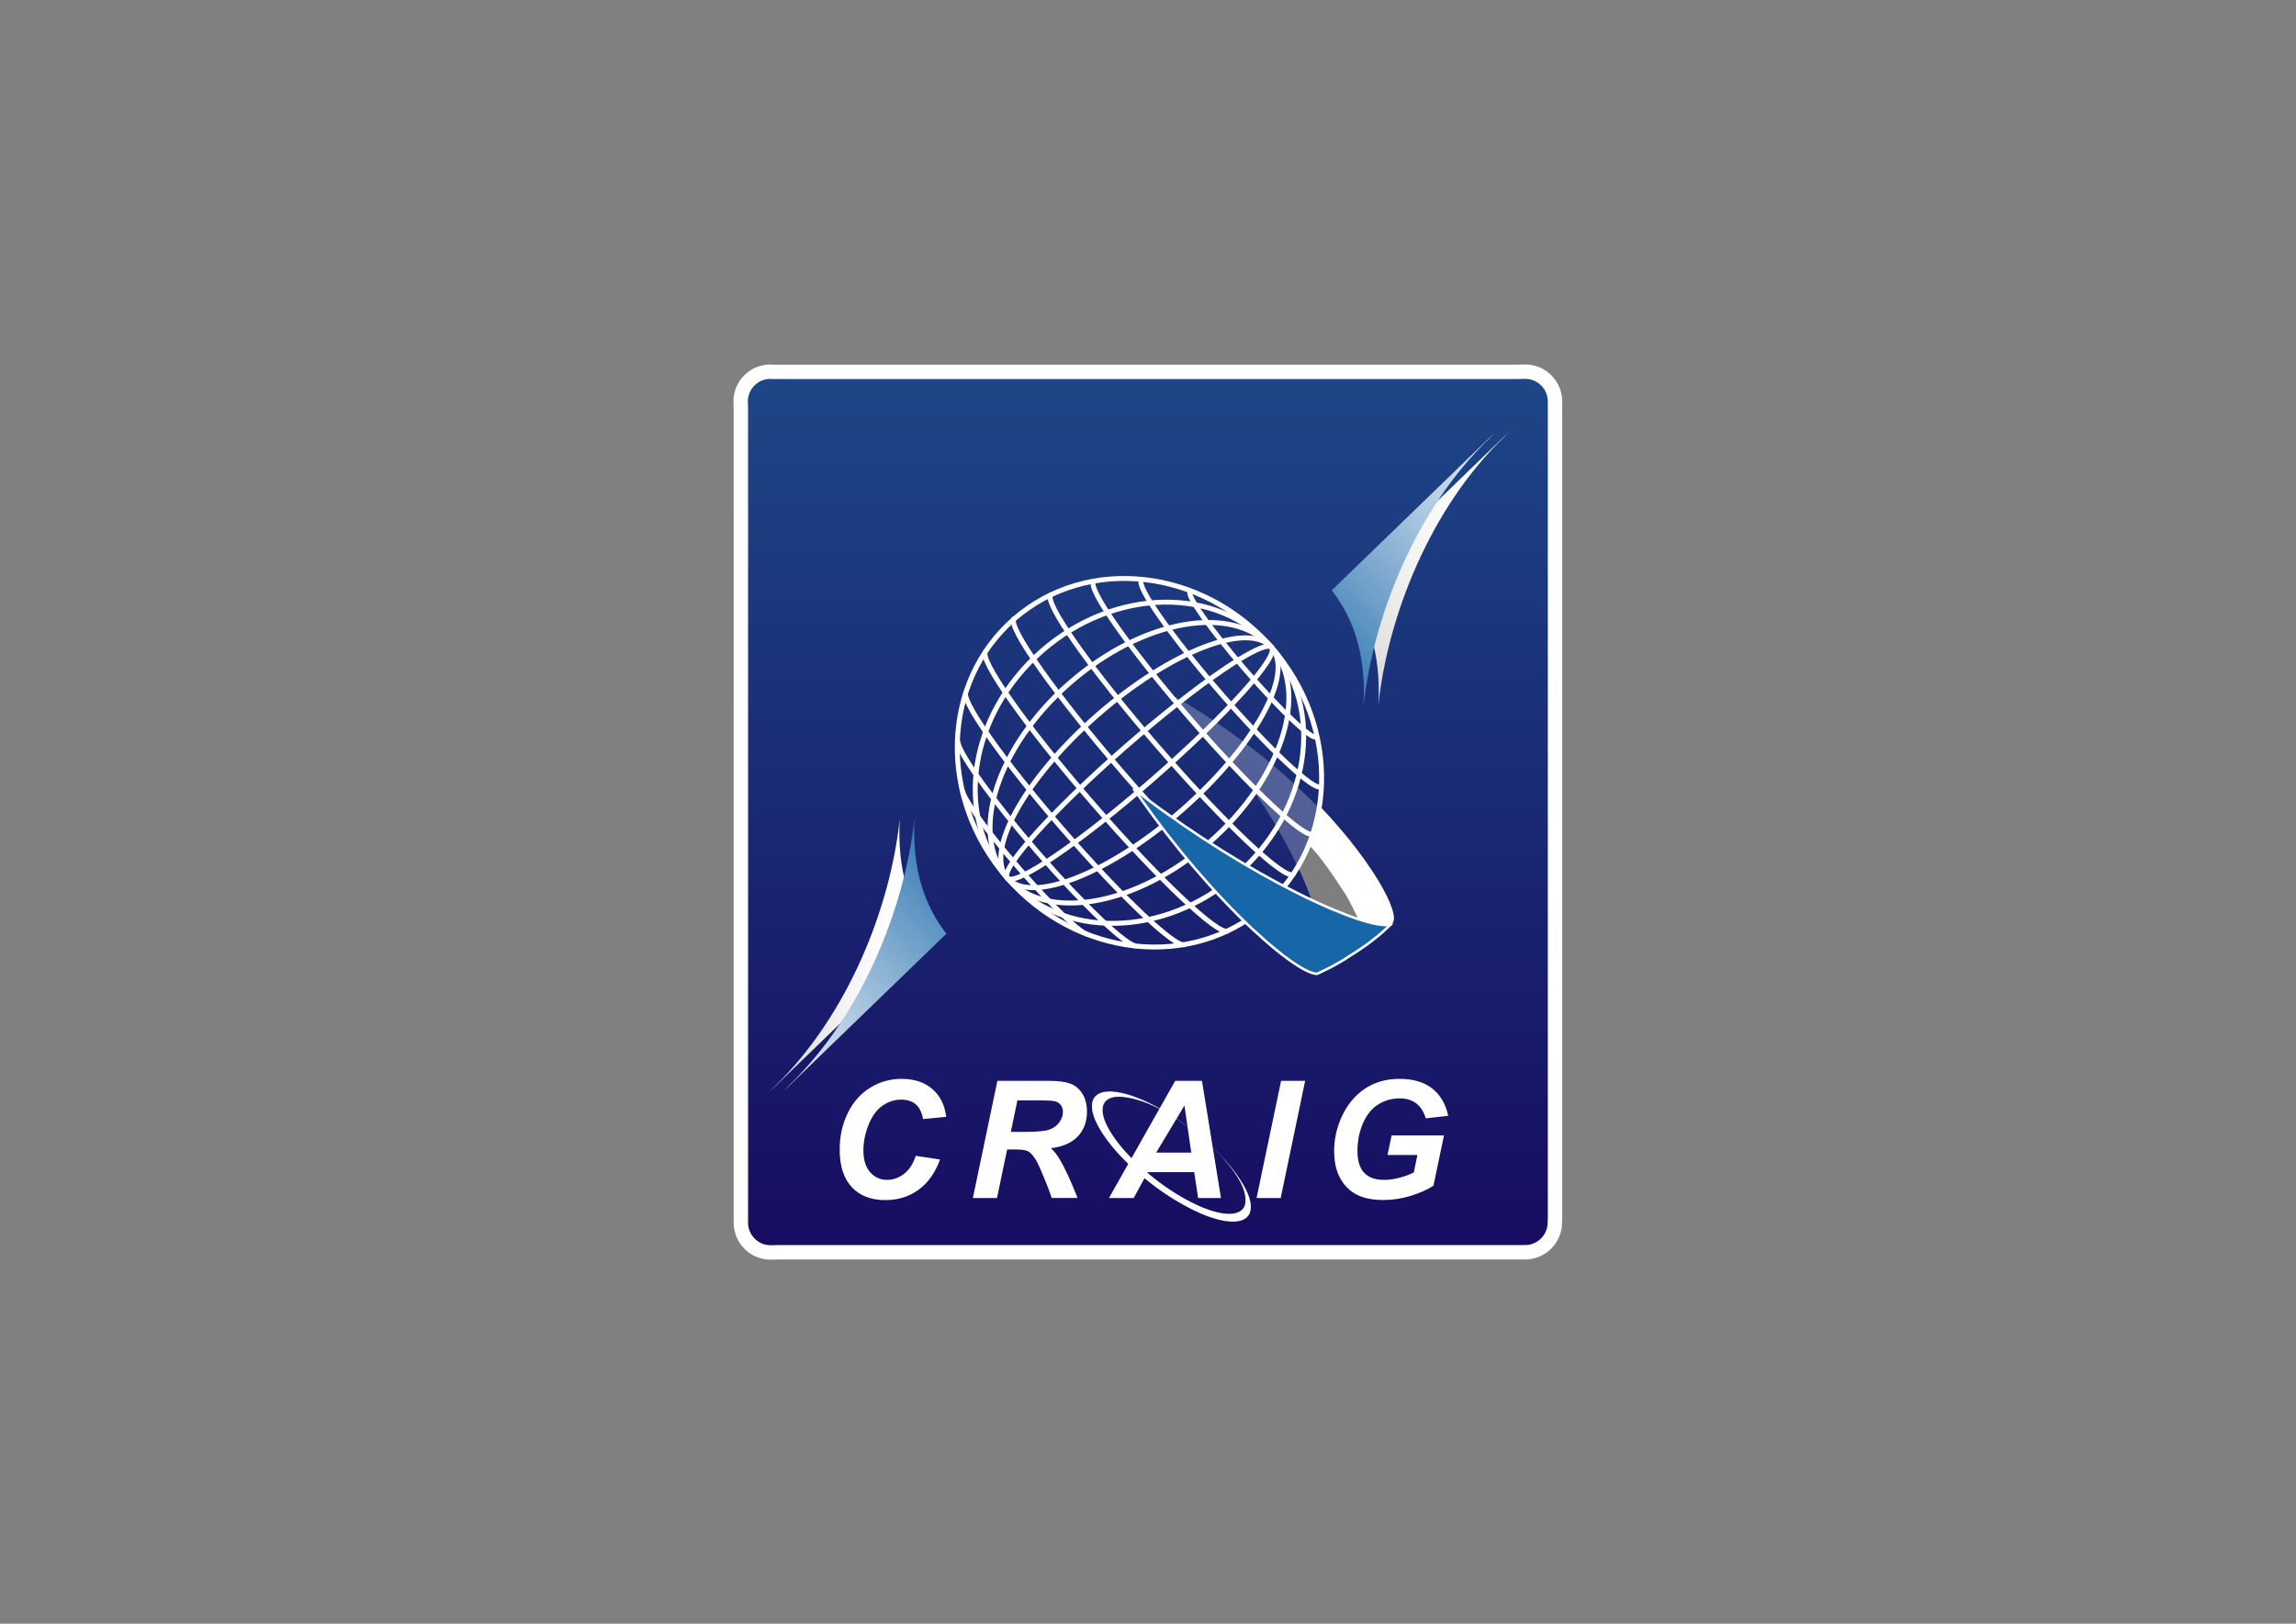 <?xml version="1.0" encoding="utf-8"?>
<!-- Generator: Adobe Illustrator 15.0.0, SVG Export Plug-In . SVG Version: 6.00 Build 0)  -->
<!DOCTYPE svg PUBLIC "-//W3C//DTD SVG 1.1//EN" "http://www.w3.org/Graphics/SVG/1.1/DTD/svg11.dtd">
<svg version="1.1" id="Calque_1" xmlns="http://www.w3.org/2000/svg" xmlns:xlink="http://www.w3.org/1999/xlink" x="0px" y="0px"
	 width="841.89px" height="595.28px" viewBox="0 0 841.89 595.28" enable-background="new 0 0 841.89 595.28" xml:space="preserve">
<rect x="0" y="0" width="841.89" height="595.28" fill="#808080" stroke="none"/>
<linearGradient id="SVGID_1_" gradientUnits="userSpaceOnUse" x1="420.883" y1="139.327" x2="420.883" y2="457.265">
	<stop  offset="0" style="stop-color:#1D4687"/>
	<stop  offset="1" style="stop-color:#170C61"/>
</linearGradient>
<path fill="url(#SVGID_1_)" stroke="#FFFFFF" stroke-width="5.28" stroke-linecap="round" stroke-linejoin="bevel" stroke-miterlimit="1" d="
	M271.66,444.592l-0.004,3.648c0,6.035,4.893,10.93,10.93,10.93l2.527-0.066h271.41h2.68c6.033,0,10.928-4.895,10.928-10.93
	l0.063-2.09V152.599l-0.012-5.414c0-6.035-4.895-10.926-10.928-10.926l-2.852,0.07H283.26l-0.756-0.07
	c-6.037,0-10.93,4.891-10.93,10.926l0.086,2.516V444.592z"/>
<g>
	<g>
		<g opacity="0.25">
			<g>
				<path fill="#FFFFFF" d="M426.452,253.039l1.643,1.605c5.633,5.434,17.354,16.746,24.293,25.512
					c8.027,10.133,14.898,20.782,21.004,32.567l2.168,4.473c0.551,1.156,0.988,2.074,1.002,2.074l0.445-0.742l1.033-1.887
					l0.438-0.879l1.746-3.75l2.73-8l0.957-4.176l0.109-0.535c0.357-1.797,0.426-2.2,0.367-2.262
					c-8.762-9.148-18.455-17.688-28.814-25.379c-9.412-6.988-18.186-12.621-29.332-18.82L426.452,253.039z"/>
			</g>
		</g>
		<path fill="#FFFFFF" d="M483.677,295.3c0.043,0.035,0.07,0.07,0.104,0.102l0,0C483.747,295.371,483.72,295.335,483.677,295.3
			 M500.667,315.641c-1.771-2.5-3.715-5.074-5.795-7.652c-2.9-3.605-6.586-7.887-11.092-12.586c0.057,0.07-0.021,0.527-0.363,2.262
			l-0.117,0.586l-0.947,4.133c-0.975,3.734-1.406,4.816-2.723,7.988l-1.779,3.816l-0.412,0.816l-1.023,1.879l-0.449,0.75
			c-0.002,0-0.07-0.129-0.18-0.344c0.914,1.961,1.734,3.809,2.457,5.512c1.254,2.977,2.396,5.93,3.391,8.777
			c4.098,11.773,5.492,21.313,3.551,24.301l3.225-1.438l5.76-3.363l4.426-2.836l5.273-4.008c1.906-1.508,3.738-3.133,5.508-4.711
			l1.176-1.035C512.726,336.301,508.661,326.906,500.667,315.641"/>
		<g opacity="0.5">
			<g>
				<path d="M492.511,326.547c-4.131-6.305-4.781-7.172-7.6-10.973c-1.623-2.176-3.721-4.52-5.004-5.906
					c-0.023,0.008-0.07,0.176-0.639,1.473c-0.715,1.594-0.908,2.105-1.488,3.305c-0.855,1.758-1.547,2.93-1.775,3.293
					c0.086,0.168,0.311,0.617,0.393,0.809c2.408,5.332,4.271,10.27,4.271,10.27l0.426,1.246c0,0,2.93,1.574,8.484,3.77
					c3.682,1.441,5.111,1.926,6.484,2.441c0.947,0.352,1.988,0.688,1.98,0.656C497.075,335.047,495.306,330.805,492.511,326.547"/>
			</g>
		</g>
		<g opacity="0.09">
			<g>
				<path d="M479.907,309.668v-0.008c-4.203-4.965-9.873-10.586-9.873-10.586l8.686,9.336
					C478.72,308.41,479.188,308.891,479.907,309.668"/>
			</g>
		</g>
		<g opacity="0.09">
			<g>
				<path d="M476.187,317.988c0.01,0.02,0.047-0.027,0.1-0.102c-2.371-4.73-2.842-5.363-3.861-7.41
					C473.491,312.605,473.575,312.781,476.187,317.988"/>
			</g>
		</g>
		<g display="none" opacity="0.3">
			<g>
				<path display="inline" d="M479.28,311.07c0.557-1.195,0.615-1.391,0.639-1.398c-0.721-0.77-1.184-1.285-1.184-1.285
					l-8.684-9.332l-7.588-7.161l-2.936-2.828l4.891,7.281c0,0,4.445,6.938,8.027,14.106c1.021,2.055,1.188,2.496,3.555,7.215
					c0.232-0.355,1.047-1.641,1.814-3.316C478.403,313.059,478.524,312.711,479.28,311.07"/>
			</g>
		</g>
		<path fill="none" stroke="#FFFFFF" stroke-width="1.8" stroke-miterlimit="1" d="M369.358,321.926
			c-25.395-29.102-24.293-71.622,2.467-94.977c26.762-23.359,69.051-18.699,94.447,10.406"/>
		<path fill="none" stroke="#FFFFFF" stroke-width="1.8" stroke-miterlimit="1" d="M466.272,237.355
			c-19.756-22.637-57.467-22.051-84.225,1.301c-26.764,23.352-32.438,60.637-12.688,83.266"/>
		<path fill="none" stroke="#FFFFFF" stroke-width="1.8" stroke-miterlimit="1" d="M466.272,237.355
			c-14.111-16.168-47.248-10.344-74.004,13.008c-26.764,23.355-37.02,55.387-22.908,71.559"/>
		<path fill="none" stroke="#FFFFFF" stroke-width="1.8" stroke-miterlimit="1" d="M466.272,237.355
			c-8.473-9.703-37.025,1.363-63.787,24.723c-26.762,23.352-41.588,50.141-33.125,59.844"/>
		<path fill="none" stroke="#FFFFFF" stroke-width="1.8" stroke-miterlimit="1" d="M466.272,237.355
			c-2.824-3.238-26.803,13.078-53.566,36.426c-26.76,23.355-46.166,44.907-43.346,48.141"/>
		<path fill="none" stroke="#FFFFFF" stroke-width="1.8" stroke-miterlimit="1" d="M466.272,237.355
			c2.818,3.23-16.592,24.785-43.354,48.141c-26.75,23.348-50.738,39.661-53.559,36.426"/>
		<path fill="none" stroke="#FFFFFF" stroke-width="1.8" stroke-miterlimit="1" d="M466.272,237.355
			c8.461,9.699-6.375,36.492-33.127,59.848c-26.77,23.352-55.314,34.422-63.785,24.719"/>
		<path fill="none" stroke="#FFFFFF" stroke-width="1.8" stroke-miterlimit="1" d="M466.272,237.355
			c14.1,16.164,3.846,48.203-22.91,71.551c-26.766,23.359-59.896,29.184-74.002,13.016"/>
		<path fill="none" stroke="#FFFFFF" stroke-width="1.8" stroke-miterlimit="1" d="M466.272,237.355
			c19.746,22.633,14.064,59.906-12.691,83.266c-26.764,23.352-64.465,23.934-84.221,1.301"/>
		<path fill="none" stroke="#FFFFFF" stroke-width="1.8" stroke-miterlimit="1" d="M466.272,237.355
			c25.393,29.098,24.281,71.625-2.475,94.973c-26.762,23.355-69.039,18.691-94.438-10.406"/>
		<path fill="none" stroke="#FFFFFF" stroke-width="1.8" stroke-miterlimit="1" d="M463.79,332.633
			c-2.932,2.531-25.867-19.129-51.248-48.383c-25.389-29.254-43.594-55.023-40.666-57.559"/>
		<path fill="none" stroke="#FFFFFF" stroke-width="1.8" stroke-miterlimit="1" d="M450.136,341.316
			c-3.443,1.695-25.313-18.984-49.441-46.793c-24.529-28.266-42.088-53.199-39.229-55.68"/>
		<path fill="none" stroke="#FFFFFF" stroke-width="1.8" stroke-miterlimit="1" d="M434.419,346.305
			c-3.262,1.41-22.996-17.203-44.727-42.238c-22.164-25.547-38.006-48.11-35.369-50.387"/>
		<path fill="none" stroke="#FFFFFF" stroke-width="1.8" stroke-miterlimit="1" d="M416.688,346.766
			c-3.291,0.359-19.098-14.578-36.406-34.527c-16.994-19.59-29.404-37.051-29.088-40.723"/>
		<path fill="none" stroke="#FFFFFF" stroke-width="1.8" stroke-miterlimit="1" d="M398.989,342.559
			c-2.301,0.137-13.34-10.418-25.5-24.43c-11.842-13.648-20.578-25.79-20.613-28.497"/>
		<path fill="none" stroke="#FFFFFF" stroke-width="1.8" stroke-miterlimit="1" d="M474.403,320.176
			c-0.059,0.117-0.133,0.223-0.215,0.305c-2.865,2.473-25.061-18.422-49.59-46.692c-24.531-28.266-42.094-53.199-39.23-55.684
			c0.07-0.059,0.152-0.105,0.238-0.141"/>
		<path fill="none" stroke="#FFFFFF" stroke-width="1.8" stroke-miterlimit="1" d="M481.565,305.27
			c-0.049,0.152-0.129,0.281-0.229,0.371c-2.637,2.277-22.727-16.575-44.9-42.125c-22.166-25.547-38.006-48.113-35.377-50.395
			c0.086-0.066,0.186-0.117,0.305-0.148"/>
		<path fill="none" stroke="#FFFFFF" stroke-width="1.8" stroke-miterlimit="1" d="M484.458,287.804
			c-0.023,0.25-0.098,0.43-0.238,0.547c-2.191,1.906-18.656-13.492-36.781-34.379c-18.127-20.891-31.047-39.371-28.852-41.27
			c0.137-0.121,0.328-0.172,0.576-0.156"/>
		<path fill="none" stroke="#FFFFFF" stroke-width="1.8" stroke-miterlimit="1" d="M482.778,269.769
			c-0.012,0.16-0.059,0.289-0.152,0.367c-1.477,1.277-13.016-9.617-25.785-24.328c-12.762-14.719-21.916-27.68-20.451-28.949
			c0.164-0.148,0.459-0.137,0.867,0.02"/>
		<path fill="#1666A8" d="M416.817,290.804l1.234,1.668c12.582,17.907,27.105,34.907,40.896,47.872l5.553,5.008
			c8.504,7.371,15.227,11.629,18.441,11.676l4.824-2.328l1.359-0.754l3.42-1.941l5.93-3.824l2.928-2.031l2.662-2.047l2.436-2
			c0.318-0.262,0.729-0.648,0.729-0.648l3.256-3.027c-1.523,1.527-7.48,0.496-16.352-2.832l-5.934-2.379
			c-15.916-6.77-35.539-17.844-53.844-30.387l-8.807-6.211l-3.951-2.918l-6.016-4.57L416.817,290.804z"/>
		<path fill="none" stroke="#FFFFFF" stroke-width="0.931" stroke-miterlimit="1" d="M416.817,290.804l1.234,1.668
			c12.582,17.907,27.105,34.907,40.896,47.872l5.553,5.008c8.504,7.371,15.227,11.629,18.441,11.676l4.824-2.328l1.359-0.754
			l3.42-1.941l5.93-3.824l2.928-2.031l2.662-2.047l2.436-2c0.318-0.262,0.729-0.648,0.729-0.648l3.256-3.027
			c-1.523,1.527-7.48,0.496-16.352-2.832l-5.934-2.379c-15.916-6.77-35.539-17.844-53.844-30.387l-8.807-6.211l-3.951-2.918
			l-6.016-4.57L416.817,290.804z"/>
	</g>
</g>
<g>
	<g>
		<g>
			<path fill="#FFFFFF" d="M335.78,423.74l8.906,1.348c-1.739,4.824-4.346,8.512-7.822,11.061
				c-3.477,2.549-7.549,3.822-12.217,3.822c-5.254,0-9.36-1.582-12.319-4.746s-4.438-7.753-4.438-13.77
				c0-4.882,0.991-9.35,2.974-13.402c1.982-4.053,4.731-7.153,8.247-9.303c3.516-2.148,7.343-3.223,11.484-3.223
				c4.648,0,8.408,1.246,11.279,3.736s4.56,5.884,5.068,10.18l-8.467,0.82c-0.469-2.5-1.373-4.311-2.71-5.434
				c-1.338-1.123-3.12-1.686-5.347-1.686c-2.442,0-4.722,0.743-6.841,2.227c-2.12,1.484-3.813,3.805-5.083,6.959
				c-1.27,3.154-1.904,6.303-1.904,9.447c0,3.438,0.825,6.094,2.476,7.969c1.65,1.875,3.706,2.813,6.167,2.813
				c2.285,0,4.38-0.742,6.284-2.227C333.421,428.849,334.842,426.651,335.78,423.74z"/>
			<path fill="#FFFFFF" d="M365.576,439.209h-8.848l8.994-42.949h19.072c3.281,0,5.834,0.338,7.661,1.012
				c1.826,0.674,3.3,1.908,4.424,3.705c1.123,1.798,1.685,3.975,1.685,6.533c0,3.652-1.094,6.666-3.281,9.039
				c-2.188,2.373-5.498,3.842-9.932,4.408c1.132,1.016,2.197,2.354,3.193,4.014c1.973,3.359,4.17,8.105,6.592,14.238h-9.492
				c-0.762-2.421-2.256-6.2-4.482-11.338c-1.211-2.772-2.5-4.639-3.867-5.596c-0.84-0.566-2.305-0.85-4.395-0.85h-3.604
				L365.576,439.209z M370.645,414.98h4.688c4.746,0,7.896-0.282,9.448-0.85c1.553-0.566,2.769-1.454,3.647-2.666
				c0.879-1.211,1.318-2.479,1.318-3.809c0-1.563-0.635-2.734-1.904-3.516c-0.781-0.469-2.471-0.703-5.068-0.703h-9.727
				L370.645,414.98z"/>
			<path fill="#FFFFFF" d="M437.89,429.717h-17.021l-5.156,9.492h-9.082l24.287-42.949h9.814l6.973,42.949h-8.379L437.89,429.717z
				 M436.806,422.568l-2.49-17.285l-10.371,17.285H436.806z"/>
			<path fill="#FFFFFF" d="M460.754,439.209l8.994-42.949h8.818l-8.965,42.949H460.754z"/>
			<path fill="#FFFFFF" d="M510.261,416.27h19.219l-3.867,18.428c-2.266,1.465-5.044,2.706-8.335,3.721
				c-3.291,1.016-6.646,1.523-10.063,1.523c-5.313,0-9.385-1.201-12.217-3.604c-3.867-3.281-5.801-8.037-5.801-14.268
				c0-4.179,0.83-8.184,2.49-12.012c1.992-4.609,4.824-8.184,8.496-10.723c3.672-2.538,7.988-3.809,12.949-3.809
				s8.94,1.153,11.938,3.457c2.998,2.305,4.985,5.665,5.962,10.078L522.8,410c-0.723-2.421-1.89-4.248-3.501-5.479
				s-3.638-1.846-6.079-1.846c-2.852,0-5.469,0.743-7.852,2.227c-2.383,1.484-4.248,3.779-5.596,6.885s-2.021,6.494-2.021,10.166
				c0,3.614,0.82,6.285,2.461,8.014s4.043,2.592,7.207,2.592c1.895,0,3.838-0.268,5.83-0.805s3.711-1.177,5.156-1.92l1.318-6.387
				h-10.957L510.261,416.27z"/>
		</g>
	</g>
	<path fill="#FFFFFF" d="M403.178,400.852c1.566-0.721,3.688-0.885,6.354-0.492c4.297,0.633,9.395,2.563,15.322,5.801
		c5.91,3.234,11.623,7.268,17.123,12.113c5.498,4.836,9.75,9.555,12.73,14.135c3.006,4.59,4.293,8.275,3.887,11.066
		c-0.25,1.727-1.164,2.961-2.762,3.693c-1.584,0.729-3.725,0.895-6.383,0.504c-4.307-0.635-9.377-2.559-15.236-5.789
		c-5.975-3.27-11.703-7.318-17.213-12.164c-5.498-4.836-9.748-9.572-12.75-14.195c-2.943-4.543-4.215-8.207-3.809-10.996
		C400.691,402.793,401.604,401.57,403.178,400.852z M406.848,402.717c-1.438,0.66-2.268,1.773-2.494,3.328
		c-0.365,2.516,0.773,5.799,3.416,9.857c2.715,4.172,6.543,8.438,11.496,12.799c4.941,4.361,10.113,8.016,15.475,10.959
		c5.225,2.875,9.775,4.602,13.633,5.17c2.389,0.352,4.313,0.195,5.75-0.467c1.439-0.658,2.275-1.766,2.504-3.326
		c0.363-2.508-0.539-5.938-3.182-9.996c-2.709-4.164-6.52-8.396-11.473-12.75c-4.953-4.363-10.455-8.289-15.824-11.24
		c-5.227-2.875-9.686-4.223-13.543-4.791C410.197,401.904,408.283,402.061,406.848,402.717z"/>
</g>
<linearGradient id="SVGID_2_" gradientUnits="userSpaceOnUse" x1="281.912" y1="350.336" x2="341.565" y2="350.336">
	<stop  offset="0" style="stop-color:#C6C6C5"/>
	<stop  offset="0.055" style="stop-color:#CECECD"/>
	<stop  offset="0.241" style="stop-color:#E4E4E3"/>
	<stop  offset="0.444" style="stop-color:#F3F3F3"/>
	<stop  offset="0.676" style="stop-color:#FCFCFC"/>
	<stop  offset="1" style="stop-color:#FFFFFF"/>
</linearGradient>
<path fill="url(#SVGID_2_)" d="M283.863,398.482c27.259-26.389,42.567-65.865,46.018-97.941c0.057-0.533,0.046-0.514,0.018,0.031
	c-0.937,18.598,3.535,31.701,11.667,42.26l-59.653,57.688L283.863,398.482z"/>
<linearGradient id="SVGID_3_" gradientUnits="userSpaceOnUse" x1="470.706" y1="281.431" x2="569.233" y2="186.285" gradientTransform="matrix(-1 0 0 -1 831 584)">
	<stop  offset="0" style="stop-color:#1666A8"/>
	<stop  offset="0.322" style="stop-color:#6A9DC7"/>
	<stop  offset="0.651" style="stop-color:#BAD1E5"/>
	<stop  offset="0.885" style="stop-color:#ECF2F8"/>
	<stop  offset="1" style="stop-color:#FFFFFF"/>
</linearGradient>
<path fill="url(#SVGID_3_)" d="M289.301,397.968c27.266-26.381,42.571-65.858,46.021-97.931c0.062-0.541,0.046-0.522,0.017,0.026
	c-0.929,18.591,3.537,31.704,11.667,42.261l-59.653,57.689L289.301,397.968z"/>
<linearGradient id="SVGID_4_" gradientUnits="userSpaceOnUse" x1="481.476" y1="255.65" x2="579.998" y2="160.509" gradientTransform="matrix(1 0 0 1 -1 0)">
	<stop  offset="0" style="stop-color:#C6C6C5"/>
	<stop  offset="0.055" style="stop-color:#CECECD"/>
	<stop  offset="0.241" style="stop-color:#E4E4E3"/>
	<stop  offset="0.444" style="stop-color:#F3F3F3"/>
	<stop  offset="0.676" style="stop-color:#FCFCFC"/>
	<stop  offset="1" style="stop-color:#FFFFFF"/>
</linearGradient>
<path fill="url(#SVGID_4_)" d="M551.466,160.246c-27.268,26.388-42.563,65.865-46.013,97.943c-0.071,0.533-0.046,0.517-0.023-0.033
	c0.935-18.588-3.526-31.702-11.666-42.255l59.651-57.69L551.466,160.246z"/>
<linearGradient id="SVGID_5_" gradientUnits="userSpaceOnUse" x1="476.035" y1="256.159" x2="574.56" y2="161.015" gradientTransform="matrix(1 0 0 1 -1 0)">
	<stop  offset="0" style="stop-color:#1666A8"/>
	<stop  offset="0.322" style="stop-color:#6A9DC7"/>
	<stop  offset="0.651" style="stop-color:#BAD1E5"/>
	<stop  offset="0.885" style="stop-color:#ECF2F8"/>
	<stop  offset="1" style="stop-color:#FFFFFF"/>
</linearGradient>
<path fill="url(#SVGID_5_)" d="M546.033,160.758c-27.272,26.385-42.571,65.862-46.033,97.939c-0.049,0.535-0.04,0.515-0.01-0.034
	c0.922-18.59-3.531-31.698-11.667-42.253l59.653-57.693L546.033,160.758z"/>
</svg>
